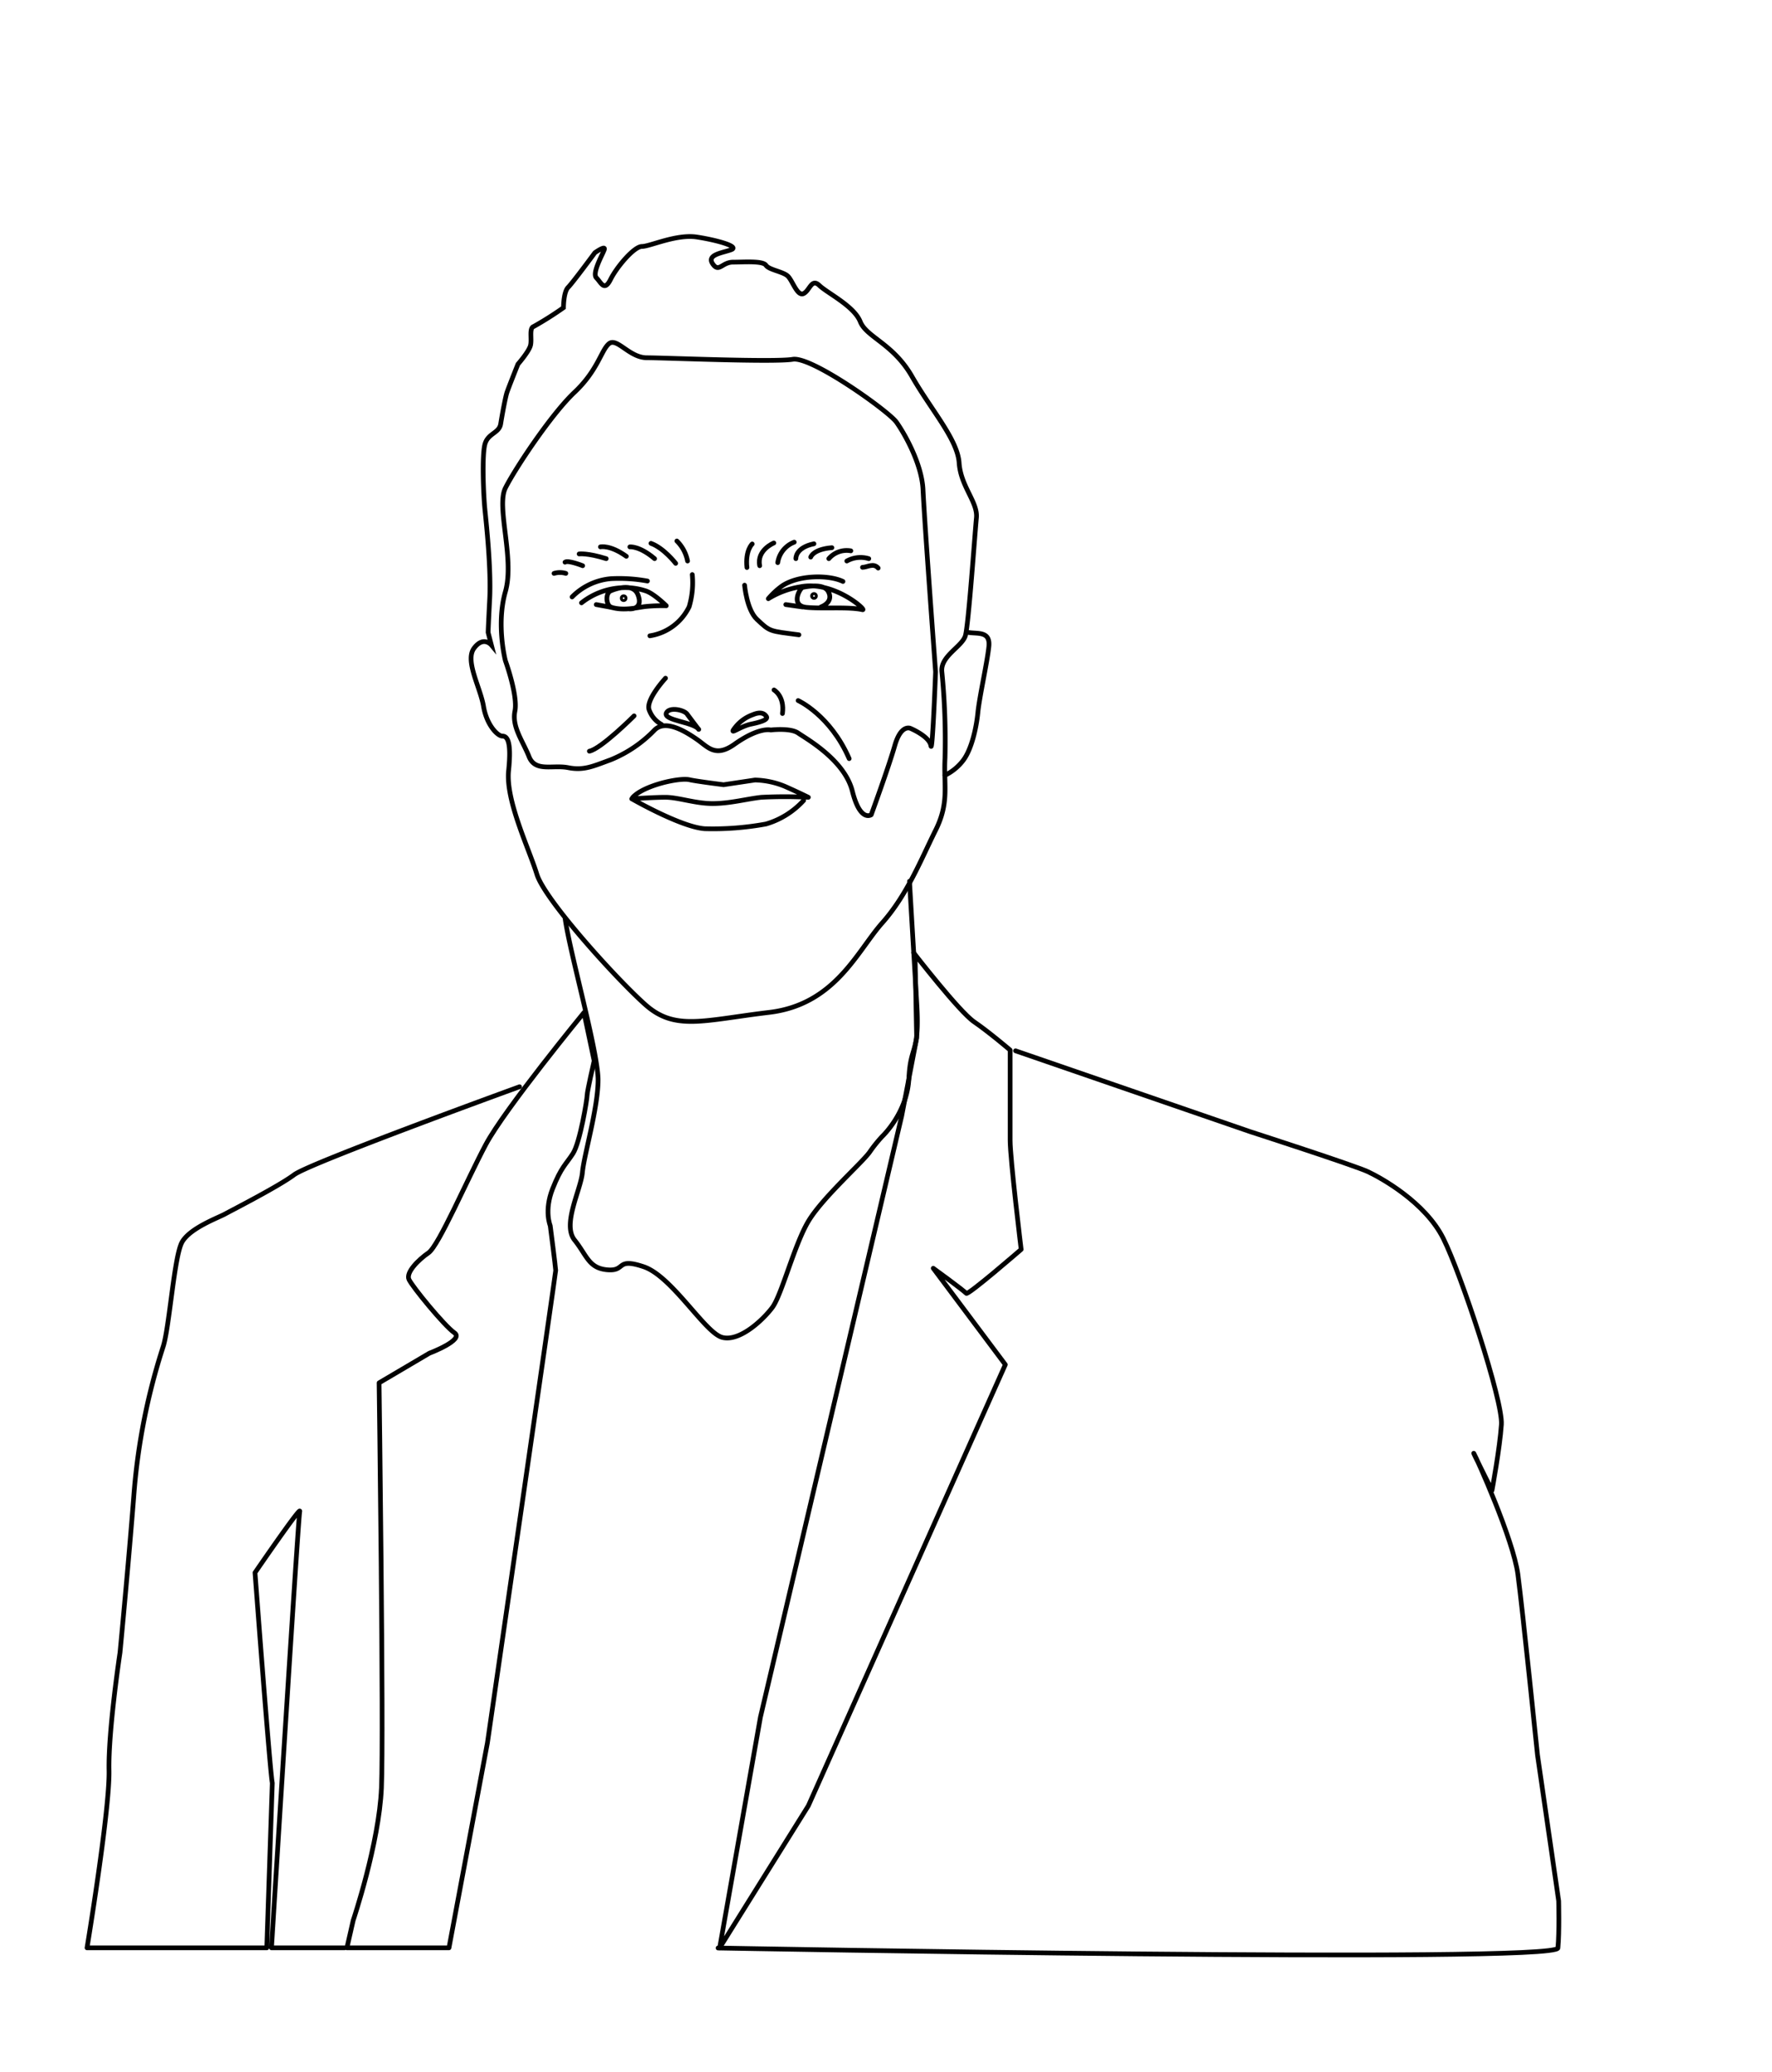 <svg id="Calque_2" data-name="Calque 2" xmlns="http://www.w3.org/2000/svg" viewBox="0 0 376.28 439.89"><defs><style>.cls-1,.cls-2{fill:none;stroke:#010101;}.cls-1{stroke-linecap:round;stroke-linejoin:round;}.cls-2{stroke-miterlimit:10;}</style></defs><path class="cls-1" d="M107.32,140.29s-2-7.67,0-14.67-2-18,0-22S117,88,122,83.29s5.67-9,7.34-10.33,4.33,3,8,3,27,1,31,.33,20.33,11,22,13.33S195.75,98.45,196,104c.34,7.33,2.67,38.66,2.67,38.66s-.67,17.67-1,15.67-4.33-3.67-4.33-3.67-2-1-3.34,3.67S185,173,185,173s-2.33,1.66-4-5-9.83-11.17-11.5-12.34-5.83-.66-5.83-.66-2.42-.71-7.67,3c-4.1,2.93-5.66.62-8-1s-6.66-4.34-9-2a27.05,27.05,0,0,1-9.33,6.33c-3.67,1.33-5.67,2.33-9,1.67s-7,1-8.33-2.34-3.67-6.33-3-9.66S107.32,140.29,107.32,140.29Z"/><path class="cls-2" d="M103.65,134.29s0-.67.33-7-.66-15.67-1-19-.66-11.67,0-14S106,92,106.32,90s1-5.67,1.33-6.67,2.33-6,2.33-6,2.34-2.67,2.67-4-.33-3.67.67-4a71.72,71.72,0,0,0,6.33-4s0-3.33,1-4.33,5.67-7.34,5.67-7.34,2.33-1.66,2-.66-2.67,5-1.67,6,1.67,3,3,.33,5-7,6.67-7,7.33-2.67,11.66-2,9,2,7.34,2.67-5.34,1-4,3,2-.34,4.33-.34,6.33-.33,7,.67,3.67,1.33,4.67,2.33,2,4.34,3.33,3.67S172.32,59,174,60.62s7.34,4.34,8.67,7.67,7,4.67,11,11.67,9.67,13.33,10,18.33,4,8.33,3.67,11.67-1.67,22.66-2.34,25-5.33,4.33-5,7.66a147.75,147.75,0,0,1,.67,18.34c-.33,5.66,1,9.33-2,15.33s-6,13.67-11.33,19.67-10,17.33-24,19-20,4-26.34-1.67S115.65,191,114,185.62s-6.66-15.66-6-22-.33-7.33-1.33-7.33-3.33-2.33-4-6.33-4-9.67-2-12.34,3.67-.66,3.67-.66Z"/><path class="cls-1" d="M205.65,134.29c2,.33,4.67-.33,4.33,3s-2,10.67-2.33,14-1.33,7.67-3,10a10.67,10.67,0,0,1-4,3.33"/><path class="cls-1" d="M120,195c1,7.33,7,28.29,7,34.29s-3,16-3.33,19.67-4.33,11-1.67,14.33,3,6,7,6.33,1.67-2.66,7.67-.66,13,14,16.67,15,8.66-3.67,10.66-6.34,4.67-13.33,7.67-18.33,11.33-12.33,13-14.67a29.5,29.5,0,0,1,2.67-3.33s5.33-5,5.66-12.33,2.34-5,1.67-16-1.54-25.84-1.54-25.84"/><path class="cls-1" d="M134.15,169.62s4.5-.33,7.17-.33,6.33,1.33,10,1.33,7.33-1,10.33-1.33a98.1,98.1,0,0,1,10,0s-2-1-5-2.33a17.68,17.68,0,0,0-6.33-1.34l-6.67,1s-5.83-.73-7.23-1.06c-2.12-.5-9.75,1.19-12.06,3.75a.35.35,0,0,0-.06.38s10.35,5.93,15.35,6.27a62.26,62.26,0,0,0,13-1,17.38,17.38,0,0,0,8-5"/><path class="cls-1" d="M123.48,128a15,15,0,0,1,8.59-3.21,13.86,13.86,0,0,1,4.91.63c1.8.51,4.5,3.2,4.5,3.2a35.25,35.25,0,0,0-4.48.17c-2.06.27-4.53.92-7.16.17-1.17-.34-1.34-3-.17-3.5,1-.42,4.83-1.84,5.83.91,1.14,3.14-1.83,2.92-1.83,2.92"/><path class="cls-1" d="M137.48,123.37a33.58,33.58,0,0,0-7.75-.5,13.15,13.15,0,0,0-8.25,3.88"/><path class="cls-1" d="M143.48,119.62s-2.5-3.25-5.25-4.25"/><path class="cls-1" d="M139,118.62c-3.25-2.75-5.25-2.5-5.25-2.5"/><path class="cls-1" d="M133,118.12c-3.5-2.5-5.5-2-5.5-2"/><path class="cls-1" d="M128.73,118.62c-4-1.25-5.75-1-5.75-1"/><path class="cls-1" d="M123.73,120.12s-3.15-1.25-3.75-.75"/><circle class="cls-1" cx="132.43" cy="127.01" r="0.31"/><circle class="cls-1" cx="172.85" cy="126.54" r="0.31"/><path class="cls-1" d="M147,122a17.91,17.91,0,0,1-.66,6.83A11.14,11.14,0,0,1,138,135"/><path class="cls-1" d="M146,151.75c-.5-1-3.86-1.75-4.5-.38-.75,1.63,5.82,1.92,6.88,3.5C148.61,155.25,146,151.75,146,151.75Z"/><path class="cls-1" d="M159.48,153.75c1.76-.37,3.75-.88,3.25-1.63s-1.37-1-2.87-.37a8.28,8.28,0,0,0-3.88,2.87C154.73,156.25,157.11,154.25,159.48,153.75Z"/><path class="cls-1" d="M174.32,128.87s2.79-.93,1.58-3.25c-1-1.91-4.83-1-5.42-.91s-2.75,3.91.75,4.25,8.92-.17,11.92.5c1.06.23-6.17-6.34-13.33-4.84a18.42,18.42,0,0,0-6.67,2.5,16.33,16.33,0,0,1,2.85-2.66c3.34-2.34,9.84-2.5,13-1"/><path class="cls-1" d="M161.32,120.12c-.67-3.33,3-4.83,3-4.83"/><path class="cls-1" d="M165.15,119.46a5.54,5.54,0,0,1,3.5-4.34"/><path class="cls-1" d="M169,118.62s-.16-2.33,3.84-3.16"/><path class="cls-1" d="M172.15,118.29s.5-1.67,4.5-2"/><path class="cls-1" d="M176,118.62a5,5,0,0,1,4.67-1.66"/><path class="cls-1" d="M179.82,119.12a6,6,0,0,1,4.66-.5"/><path class="cls-1" d="M183.15,120.46c1,0,2.33-1,3.33.16"/><path class="cls-1" d="M158.11,124.25s.45,5.21,2.62,7.25c2.84,2.67,2.59,2.46,8.92,3.29"/><path class="cls-1" d="M194,202.29s9.67,12.5,12.84,14.67,7.66,6,7.66,6v19.16c0,4,2.34,23.17,2.34,23.17s-11.34,9.83-11.67,9.33-7-5.33-7-5.33l15.31,20.46-41.83,93.67-18.83,30.16,8.66-49,30-127.66,3.17-16.5-.33-17.17Z"/><path class="cls-1" d="M215.65,223.12l49.83,17.17s22.17,7.17,25,8.5,12.17,6.5,16,14.17,12.67,34.5,12.34,39.5-2,14-2,14-4.34-8.67-3.84-7.84,8.34,18.17,9.34,25.67,4.16,38.33,4.16,38.33l4.5,31s.17,6.67-.16,10-178.34,0-178.34,0"/><path class="cls-1" d="M124,215s-16.83,20.5-20.83,28-10,21.5-12.17,23-4.83,4.16-4.16,5.66,7.5,9.84,9.66,11.34-5.33,4.33-5.33,4.33L80.5,293.62s1,74.17.5,86-6,28.13-6,28.13l-1.33,5.83H95.34l8.16-43.5S118,270.29,118,269.75s-1.16-9.5-1.16-9.5-1.34-3.17.5-7.83,2.83-5.17,4.33-7.5,3-11.5,3-12.34,1.5-7.33,1.5-7.33Z"/><path class="cls-1" d="M110.32,230.75s-44.5,16.17-47.84,18.67-13.16,7.5-14.66,8.33-7.5,3-9.17,6-2.67,18-4,22.17a135.09,135.09,0,0,0-6.17,30.83c-1.16,15-3,34.17-3,34.17s-2.5,16.5-2.33,25-4.67,37.66-4.67,37.66H56.65l1.17-35c-.5-2.5-3.67-44.66-3.67-44.66s9.83-14.34,9.5-13-6,92.66-6,92.66h15.5"/><path class="cls-1" d="M120.15,121.75a4.26,4.26,0,0,0-2.5,0"/><path class="cls-1" d="M141.32,144s-4.17,4.5-3.5,6.66a5.74,5.74,0,0,0,2.66,3.17"/><path class="cls-1" d="M143.73,114.87a8.12,8.12,0,0,1,2.27,4.25"/><path class="cls-1" d="M159.73,115.5s-1.5,1.37-1.12,5"/><path class="cls-1" d="M164.36,146.5s2.29,1.29,1.79,5"/><line class="cls-1" x1="166.86" y1="128.37" x2="170.36" y2="128.87"/><line class="cls-1" x1="126.61" y1="128.37" x2="129.82" y2="128.96"/><path class="cls-1" d="M169.48,148.75s6.82,3.08,10.84,12.33"/><path class="cls-1" d="M134.65,152s-7,7-9.5,7.5"/></svg>